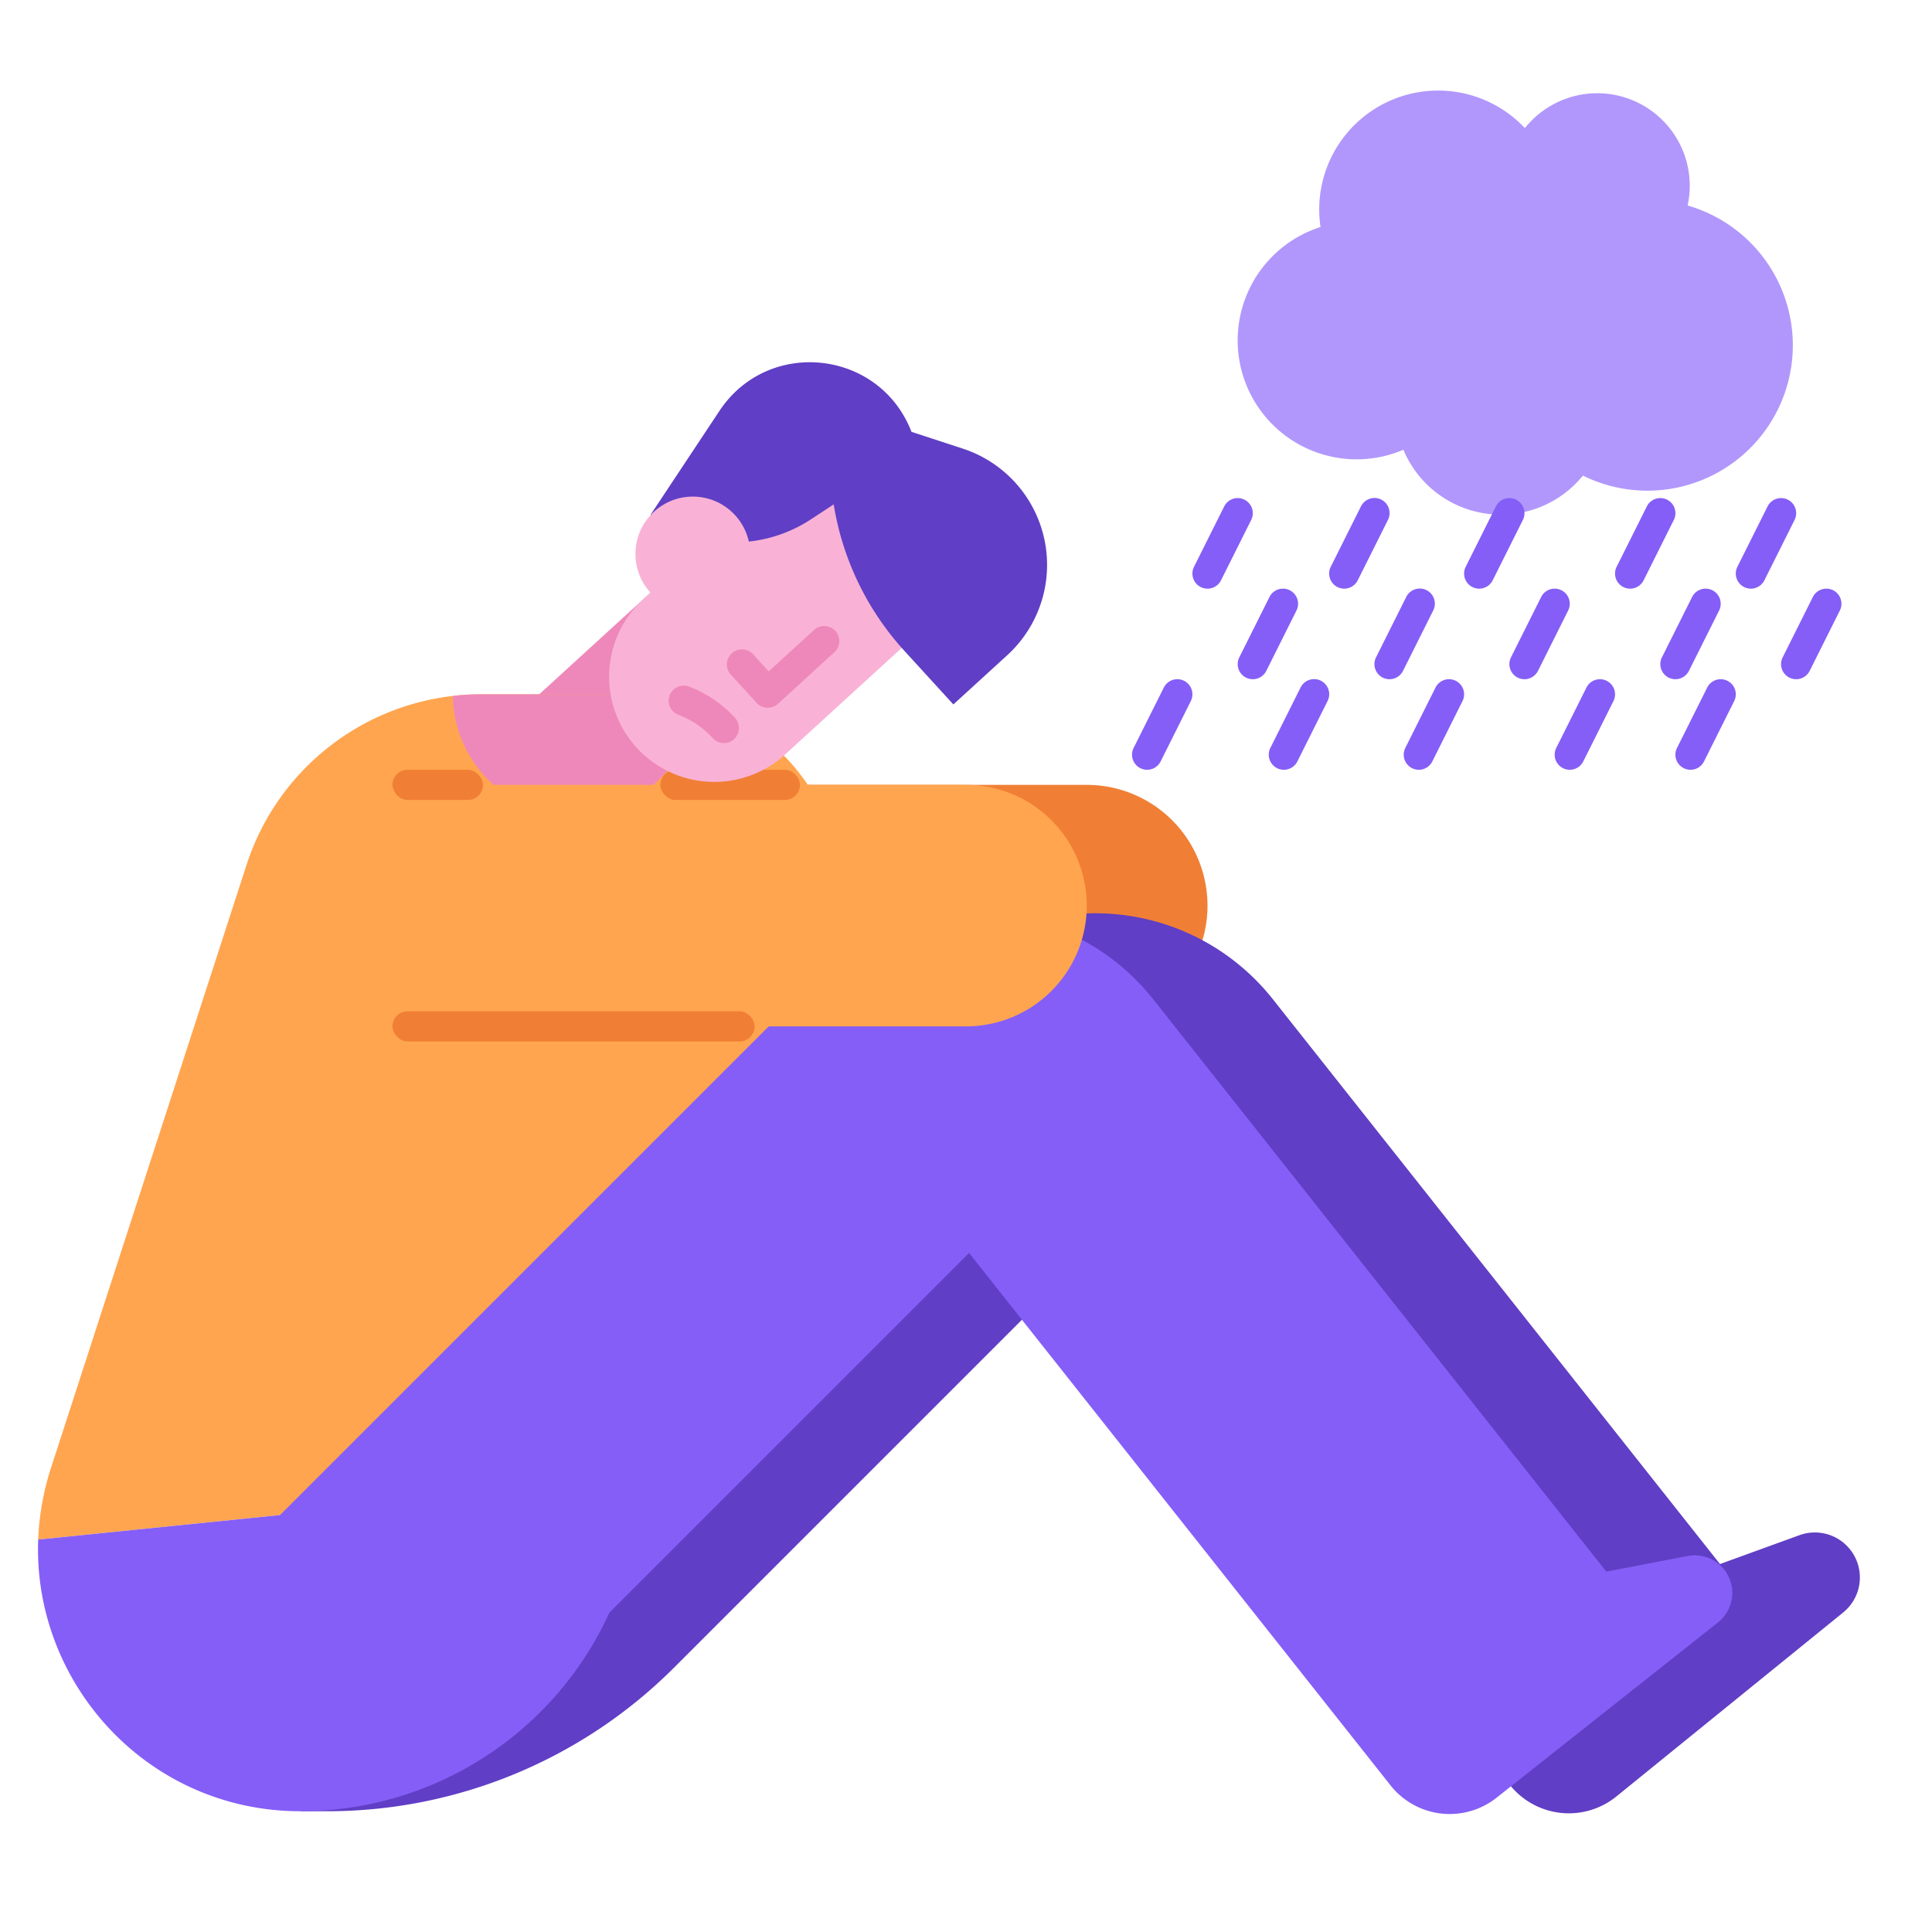 <svg height="512" viewBox="0 0 512 512" width="512" xmlns="http://www.w3.org/2000/svg"><g id="flat"><path d="m288 272h-160v-64h160a32 32 0 0 1 32 32 32 32 0 0 1 -32 32z" fill="#f07f35"/><path d="m400.075 472.959-111.554-140.911-109.877 109.876a130 130 0 0 1 -91.923 38.076h-7.08l24.818-76.874 143.375-143.526a60 60 0 0 1 89.469 5.184l118.511 149.7 21.071-7.649a11.93 11.93 0 0 1 13.555 3.977 11.929 11.929 0 0 1 -1.968 16.5l-60.116 48.769a20 20 0 0 1 -28.281-3.122z" fill="#603ec5"/><path d="m150.667 219.167 44.064-41.344-20.51-22.447-44.844 40.973z" fill="#ef88ba"/><path d="m447.239 54.465a24.519 24.519 0 0 0 -43.13-20.515 31.518 31.518 0 0 0 -54.159 26.212 31.526 31.526 0 1 0 21.962 59.027 28.017 28.017 0 0 0 47.583 6.85 38.536 38.536 0 1 0 27.744-71.574z" fill="#b197fc"/><g fill="#855ef7"><path d="m464 156a4 4 0 0 1 -3.575-5.79l8-16a4 4 0 0 1 7.156 3.578l-8 16a4 4 0 0 1 -3.581 2.212z"/><path d="m392 156a4 4 0 0 1 -3.575-5.79l8-16a4 4 0 0 1 7.156 3.578l-8 16a4 4 0 0 1 -3.581 2.212z"/><path d="m432 156a4 4 0 0 1 -3.575-5.79l8-16a4 4 0 0 1 7.156 3.578l-8 16a4 4 0 0 1 -3.581 2.212z"/><path d="m356.235 156a4 4 0 0 1 -3.574-5.79l8-16a4 4 0 1 1 7.155 3.578l-8 16a4 4 0 0 1 -3.581 2.212z"/><path d="m320 156a4 4 0 0 1 -3.575-5.79l8-16a4 4 0 0 1 7.156 3.578l-8 16a4 4 0 0 1 -3.581 2.212z"/><path d="m476 180a4 4 0 0 1 -3.575-5.79l8-16a4 4 0 0 1 7.156 3.578l-8 16a4 4 0 0 1 -3.581 2.212z"/><path d="m404 180a4 4 0 0 1 -3.575-5.79l8-16a4 4 0 0 1 7.156 3.578l-8 16a4 4 0 0 1 -3.581 2.212z"/><path d="m444 180a4 4 0 0 1 -3.575-5.79l8-16a4 4 0 0 1 7.156 3.578l-8 16a4 4 0 0 1 -3.581 2.212z"/><path d="m368.235 180a4 4 0 0 1 -3.574-5.79l8-16a4 4 0 1 1 7.155 3.578l-8 16a4 4 0 0 1 -3.581 2.212z"/><path d="m332 180a4 4 0 0 1 -3.575-5.79l8-16a4 4 0 0 1 7.156 3.578l-8 16a4 4 0 0 1 -3.581 2.212z"/><path d="m448 204a4 4 0 0 1 -3.575-5.79l8-16a4 4 0 0 1 7.156 3.578l-8 16a4 4 0 0 1 -3.581 2.212z"/><path d="m376 204a4 4 0 0 1 -3.575-5.79l8-16a4 4 0 0 1 7.156 3.578l-8 16a4 4 0 0 1 -3.581 2.212z"/><path d="m416 204a4 4 0 0 1 -3.575-5.79l8-16a4 4 0 0 1 7.156 3.578l-8 16a4 4 0 0 1 -3.581 2.212z"/><path d="m340.235 204a4 4 0 0 1 -3.574-5.79l8-16a4 4 0 1 1 7.155 3.578l-8 16a4 4 0 0 1 -3.581 2.212z"/><path d="m304 204a4 4 0 0 1 -3.575-5.79l8-16a4 4 0 0 1 7.156 3.578l-8 16a4 4 0 0 1 -3.581 2.212z"/></g><path d="m183.93 186.06a54.486 54.486 0 0 1 36.53 69.95l-46.21 135.36-164.13 16.63a70.092 70.092 0 0 1 3.39-18.98l51.84-159.86a65.314 65.314 0 0 1 54.66-44.73 63.753 63.753 0 0 1 7.47-.43h41.47a54.751 54.751 0 0 1 14.98 2.06z" fill="#ffa54f"/><path d="m183.93 186.06a31.994 31.994 0 0 1 -63.92-1.63 63.753 63.753 0 0 1 7.47-.43h41.47a54.751 54.751 0 0 1 14.98 2.06z" fill="#ef88ba"/><path d="m174.25 391.37-9.46 27.72a89.966 89.966 0 0 1 -85.15 60.91c-40.55 0-70.96-33.96-69.52-72z" fill="#855ef7"/><path d="m368.508 473.147-111.7-141.1-132.5 132.5-68.308-44.831 160.118-160.116a60 60 0 0 1 89.469 5.184l120.1 151.7 21.569-4.125a9.953 9.953 0 0 1 8.738 2.571 9.954 9.954 0 0 1 -.689 15.012l-58.7 46.471a20 20 0 0 1 -28.097-3.266z" fill="#855ef7"/><path d="m256 272h-152v-64h152a32 32 0 0 1 32 32 32 32 0 0 1 -32 32z" fill="#ffa54f"/><rect fill="#f07f35" height="8" rx="4" width="24" x="104" y="204"/><rect fill="#f07f35" height="8" rx="4" width="37" x="175" y="204"/><rect fill="#f07f35" height="8" rx="4" width="96" x="104" y="268"/><path d="m251.126 160.6-43.034 39.32a27.866 27.866 0 0 1 -39.367-1.776 27.866 27.866 0 0 1 1.786-39.378l43.044-39.286z" fill="#f9b2d6"/><path d="m266.94 173.628-14.291 13.058-12.959-14.186a75.243 75.243 0 0 1 -18.748-38.837l-6.042 3.967a37.143 37.143 0 0 1 -42.5-1.2l18.262-27.538c12.927-19.494 42.469-16.271 50.89 5.551l13.585 4.44a32.418 32.418 0 0 1 20.627 20.395 32.415 32.415 0 0 1 -8.824 34.35z" fill="#603ec5"/><circle cx="183.602" cy="146.804" fill="#f9b2d6" r="15.203"/><path d="m203.468 187.571a3.989 3.989 0 0 1 -2.954-1.3l-6.837-7.483a4 4 0 1 1 5.906-5.4l4.139 4.529 12.011-10.976a4 4 0 0 1 5.4 5.907l-14.965 13.673a3.981 3.981 0 0 1 -2.7 1.05z" fill="#ef88ba"/><path d="m191.842 196.926a3.986 3.986 0 0 1 -2.958-1.307 23.7 23.7 0 0 0 -9.1-6.179 4 4 0 1 1 2.828-7.484 31.744 31.744 0 0 1 12.184 8.276 4 4 0 0 1 -2.956 6.694z" fill="#ef88ba"/></g></svg>
